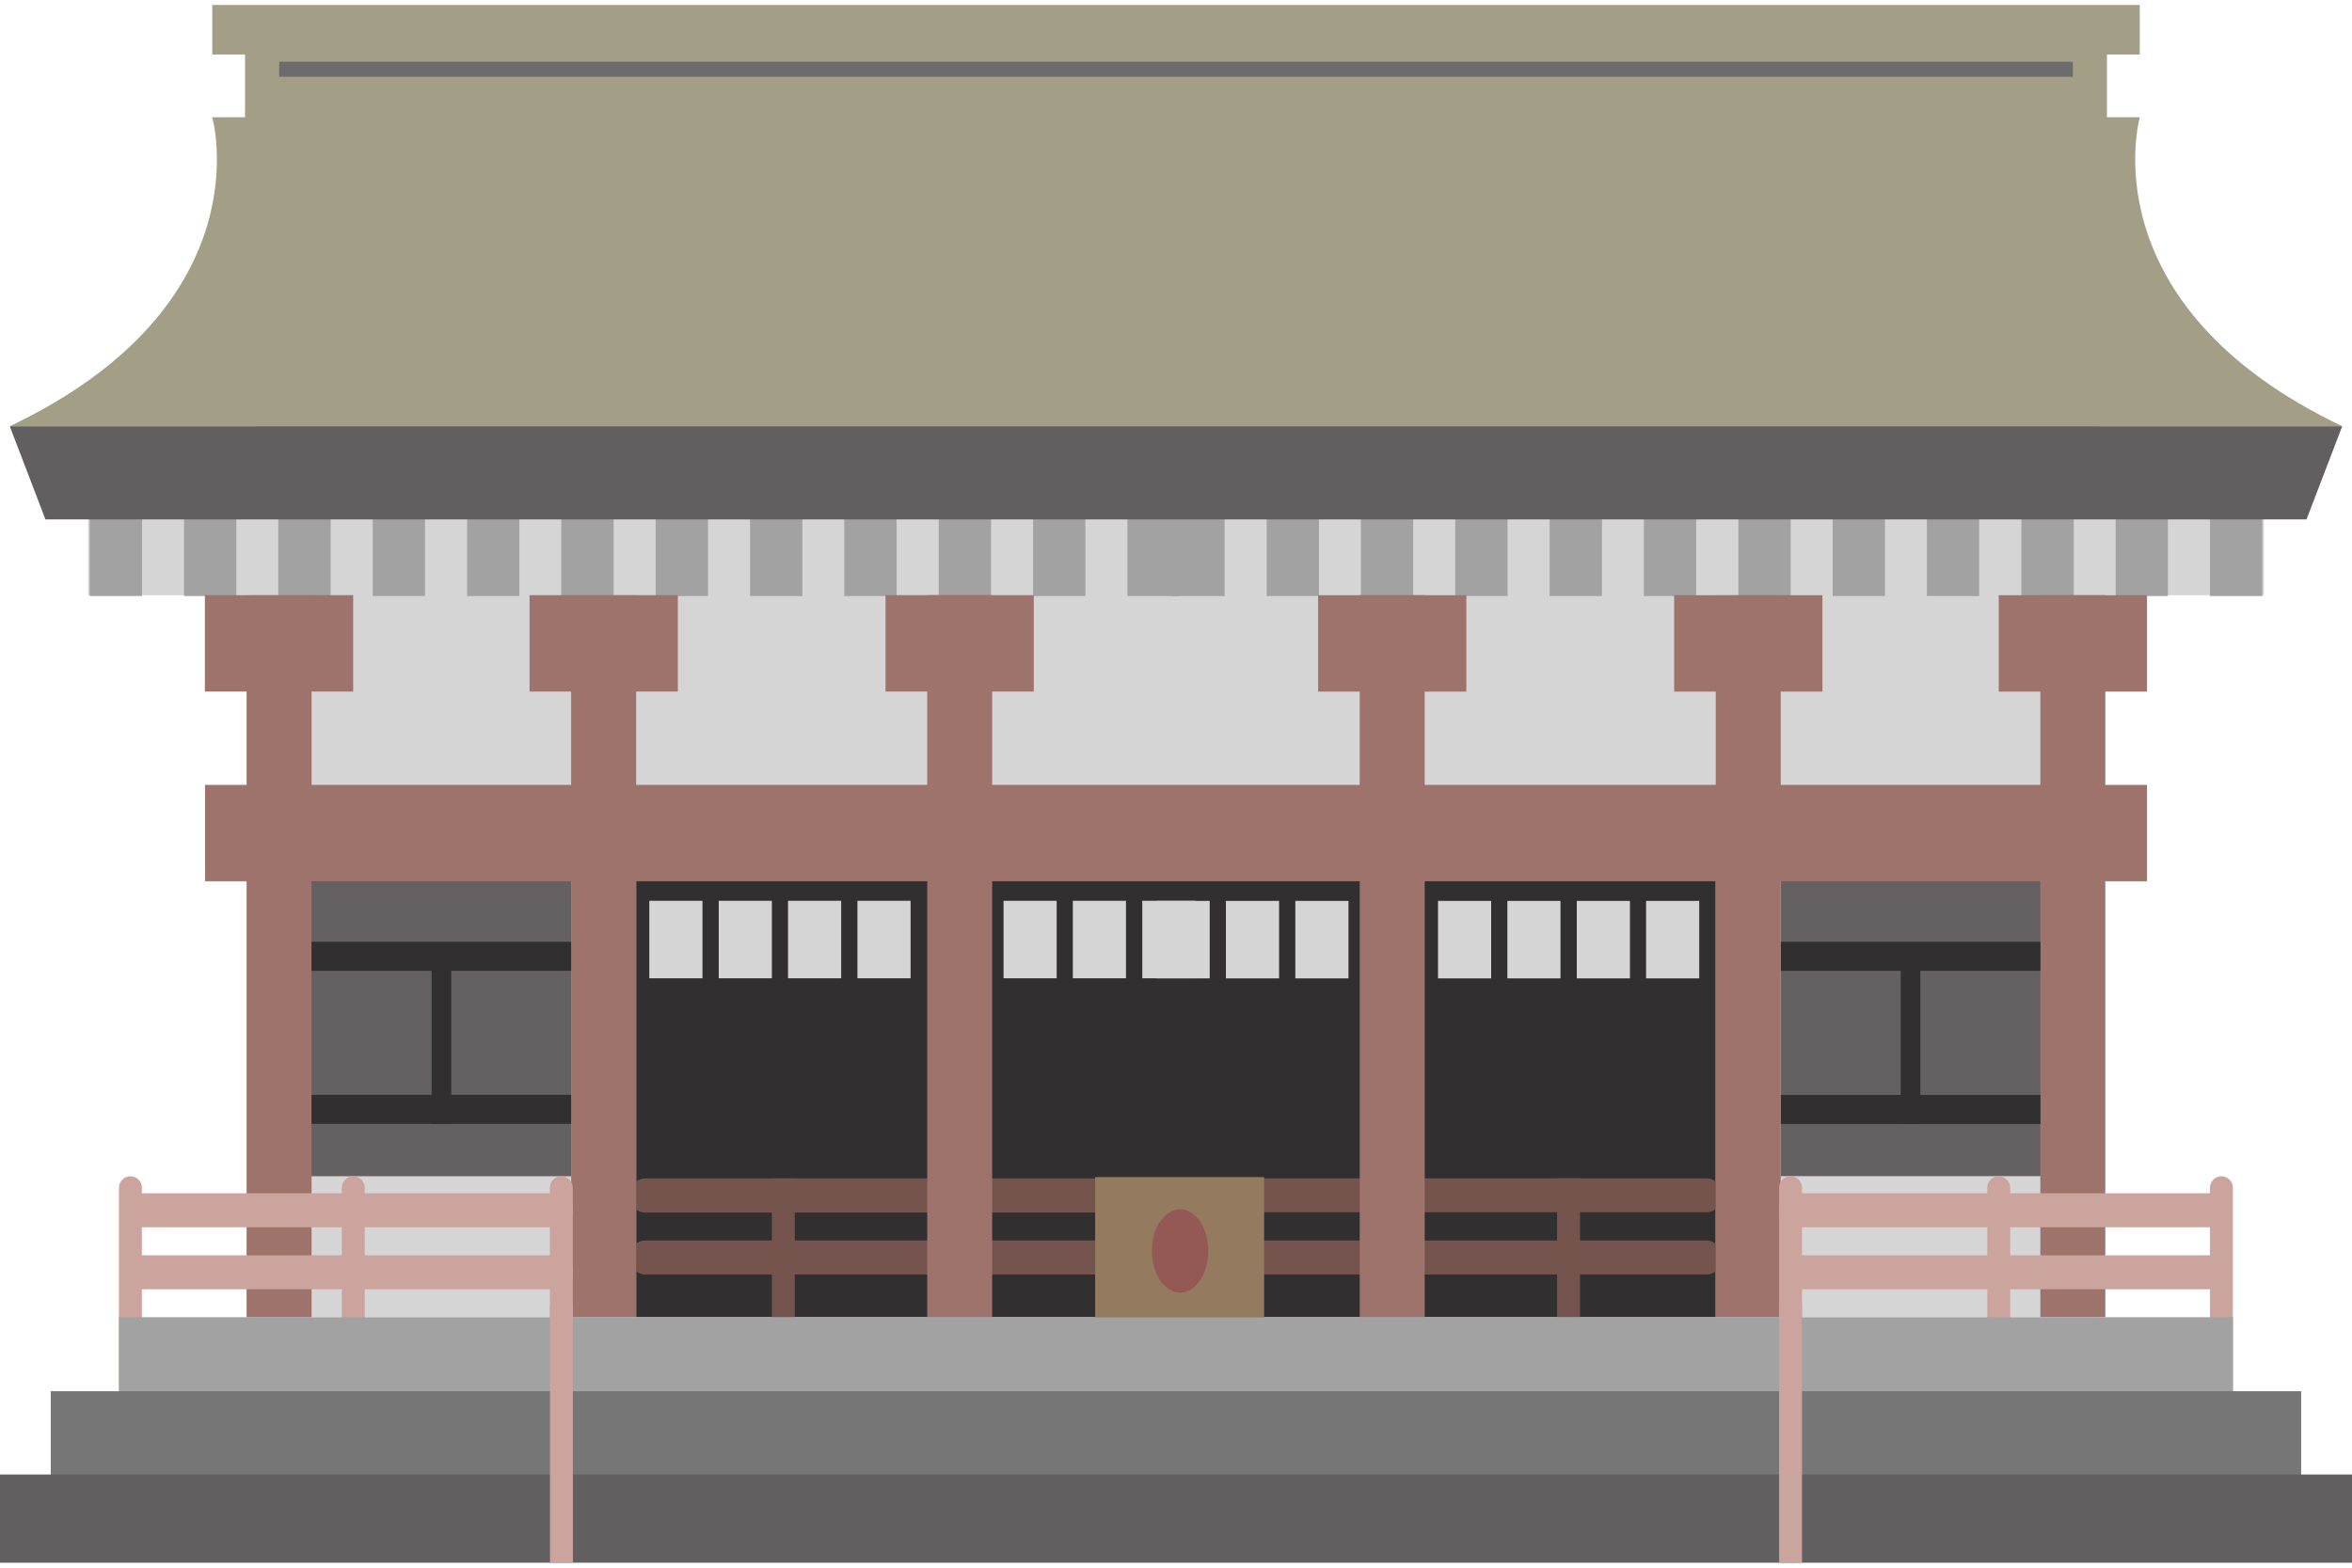 <svg width="45" height="30" viewBox="0 0 45 30" fill="none" xmlns="http://www.w3.org/2000/svg">
<path d="M22.57 8.157H22.429H4.854V25.208H22.429H22.57H40.146V8.157H22.57Z" fill="#D5D5D6"/>
<g style="mix-blend-mode:multiply">
<path d="M22.57 11.095L22.429 11.406H4.854V12.831H22.429H22.57H40.146V11.095H22.57Z" fill="#D5D5D6"/>
</g>
<path d="M22.569 15.349H22.428H12.171V25.207H22.428H22.569H32.826V15.349H22.569Z" fill="#322F30"/>
<path d="M40.939 2.244H40.312V1.043H40.939V0.095H4.061V1.043H4.688V2.244H4.061C4.061 2.244 5.085 5.823 0.187 8.157H44.815C39.917 5.821 40.941 2.242 40.941 2.242L40.939 2.244Z" fill="#A29F86"/>
<path d="M12.074 22.934V22.819C12.074 22.671 12.194 22.551 12.342 22.551H21.135C21.282 22.551 21.402 22.671 21.402 22.819V22.936C21.402 23.084 21.282 23.204 21.135 23.204H12.342C12.194 23.204 12.074 23.084 12.074 22.936V22.934Z" fill="#75544E"/>
<path d="M12.074 24.006V24.121C12.074 24.269 12.194 24.389 12.342 24.389H21.135C21.282 24.389 21.402 24.269 21.402 24.121V24.006C21.402 23.858 21.282 23.738 21.135 23.738H12.342C12.194 23.738 12.074 23.858 12.074 24.006Z" fill="#75544E"/>
<path d="M15.206 22.551H14.768V25.21H15.206V22.551Z" fill="#75544E"/>
<path d="M5.825 9.531H1.686V11.39H5.825V9.531Z" fill="#D5D5D6"/>
<path d="M10.928 15.349H5.73V22.509H10.928V15.349Z" fill="#656062"/>
<path d="M2.717 9.923H1.716V11.406H2.717V9.923Z" fill="#A2A2A2"/>
<path d="M4.522 9.923H3.521V11.406H4.522V9.923Z" fill="#A2A2A2"/>
<path d="M6.326 9.923H5.325V11.406H6.326V9.923Z" fill="#A2A2A2"/>
<path d="M8.132 9.923H7.131V11.406H8.132V9.923Z" fill="#A2A2A2"/>
<path d="M9.937 9.923H8.937V11.406H9.937V9.923Z" fill="#A2A2A2"/>
<path d="M11.74 9.923H10.739V11.406H11.74V9.923Z" fill="#A2A2A2"/>
<path d="M13.546 9.923H12.545V11.406H13.546V9.923Z" fill="#A2A2A2"/>
<path d="M15.351 9.923H14.351V11.406H15.351V9.923Z" fill="#A2A2A2"/>
<path d="M17.155 9.923H16.154V11.406H17.155V9.923Z" fill="#A2A2A2"/>
<path d="M18.961 9.923H17.96V11.406H18.961V9.923Z" fill="#A2A2A2"/>
<path d="M20.766 9.923H19.766V11.406H20.766V9.923Z" fill="#A2A2A2"/>
<path d="M22.572 9.923H21.571V11.406H22.572V9.923Z" fill="#A2A2A2"/>
<path d="M5.961 25.21L5.961 11.392H4.718L4.718 25.21H5.961Z" fill="#9D736B"/>
<path d="M3.92 13.234H6.757V11.389H3.92L3.92 13.234Z" fill="#9D736B"/>
<path d="M12.171 25.21V11.392H10.928V25.21H12.171Z" fill="#9D736B"/>
<path d="M10.132 13.234H12.969V11.389H10.132V13.234Z" fill="#9D736B"/>
<path d="M18.983 25.207V11.39H17.74V25.207H18.983Z" fill="#9D736B"/>
<path d="M16.943 13.234H19.779V11.389H16.943V13.234Z" fill="#9D736B"/>
<path d="M2.495 26.782C2.376 26.782 2.276 26.683 2.276 26.563V22.728C2.276 22.608 2.376 22.509 2.495 22.509C2.615 22.509 2.715 22.608 2.715 22.728V26.563C2.715 26.683 2.615 26.782 2.495 26.782Z" fill="#CBA49E"/>
<path d="M2.304 23.102V23.217C2.304 23.365 2.423 23.485 2.571 23.485H10.693C10.841 23.485 10.961 23.365 10.961 23.217V23.102C10.961 22.954 10.841 22.835 10.693 22.835H2.571C2.423 22.835 2.304 22.954 2.304 23.102Z" fill="#CBA49E"/>
<path d="M2.304 24.29V24.405C2.304 24.553 2.423 24.672 2.571 24.672H10.693C10.841 24.672 10.961 24.553 10.961 24.405V24.29C10.961 24.142 10.841 24.022 10.693 24.022H2.571C2.423 24.022 2.304 24.142 2.304 24.29Z" fill="#CBA49E"/>
<path d="M6.759 26.782C6.639 26.782 6.54 26.683 6.54 26.563V22.728C6.54 22.608 6.639 22.509 6.759 22.509C6.879 22.509 6.978 22.608 6.978 22.728V26.563C6.978 26.683 6.879 26.782 6.759 26.782Z" fill="#CBA49E"/>
<path d="M10.74 26.782C10.62 26.782 10.521 26.683 10.521 26.563V22.728C10.521 22.608 10.62 22.509 10.74 22.509C10.86 22.509 10.959 22.608 10.959 22.728V26.563C10.959 26.683 10.86 26.782 10.74 26.782Z" fill="#CBA49E"/>
<path d="M13.44 17.238H12.423V18.721H13.44V17.238Z" fill="#D5D5D6"/>
<path d="M14.768 17.238H13.751V18.721H14.768V17.238Z" fill="#D5D5D6"/>
<path d="M16.094 17.238H15.077V18.721H16.094V17.238Z" fill="#D5D5D6"/>
<path d="M17.422 17.238H16.405V18.721H17.422V17.238Z" fill="#D5D5D6"/>
<path d="M20.217 17.238H19.2V18.721H20.217V17.238Z" fill="#D5D5D6"/>
<path d="M21.543 17.238H20.526V18.721H21.543V17.238Z" fill="#D5D5D6"/>
<path d="M22.872 17.238H21.855V18.721H22.872V17.238Z" fill="#D5D5D6"/>
<path d="M10.928 18.022H5.961V18.578H10.928V18.022Z" fill="#322F30"/>
<path d="M10.928 20.951H5.961V21.506H10.928V20.951Z" fill="#322F30"/>
<path d="M8.634 21.506V18.093H8.258V21.506H8.634Z" fill="#322F30"/>
<path d="M23.593 22.934V22.816C23.593 22.669 23.713 22.549 23.86 22.549H32.653C32.801 22.549 32.921 22.669 32.921 22.816V22.932C32.921 23.079 32.801 23.199 32.653 23.199H23.86C23.713 23.199 23.593 23.079 23.593 22.932V22.934Z" fill="#75544E"/>
<path d="M23.593 24.006V24.122C23.593 24.269 23.712 24.389 23.86 24.389H32.653C32.801 24.389 32.921 24.269 32.921 24.122V24.006C32.921 23.859 32.801 23.739 32.653 23.739H23.86C23.712 23.739 23.593 23.859 23.593 24.006Z" fill="#75544E"/>
<path d="M29.791 25.207H30.23V22.549H29.791V25.207Z" fill="#75544E"/>
<path d="M39.175 11.39H43.315V9.531H39.175V11.39Z" fill="#D5D5D6"/>
<path d="M34.072 22.507H39.27V15.347H34.072V22.507Z" fill="#656062"/>
<path d="M42.283 11.406H43.284V9.923H42.283V11.406Z" fill="#A2A2A2"/>
<path d="M40.478 11.406H41.478V9.923H40.478V11.406Z" fill="#A2A2A2"/>
<path d="M38.675 11.406H39.676V9.923H38.675V11.406Z" fill="#A2A2A2"/>
<path d="M36.866 11.406H37.867V9.923H36.866V11.406Z" fill="#A2A2A2"/>
<path d="M35.064 11.406H36.065V9.923H35.064V11.406Z" fill="#A2A2A2"/>
<path d="M33.26 11.406H34.261V9.923H33.26V11.406Z" fill="#A2A2A2"/>
<path d="M31.452 11.406H32.453V9.923H31.452V11.406Z" fill="#A2A2A2"/>
<path d="M29.649 11.406H30.649V9.923H29.649V11.406Z" fill="#A2A2A2"/>
<path d="M27.843 11.406H28.844V9.923H27.843V11.406Z" fill="#A2A2A2"/>
<path d="M26.037 11.406H27.038V9.923H26.037V11.406Z" fill="#A2A2A2"/>
<path d="M24.235 11.406H25.235V9.923H24.235V11.406Z" fill="#A2A2A2"/>
<path d="M22.429 11.406H23.43V9.923H22.429V11.406Z" fill="#A2A2A2"/>
<path d="M22.569 8.157H22.428H0.187L0.869 9.939H22.428H22.569H44.13L44.813 8.157H22.569Z" fill="#615F5F"/>
<path d="M24.779 15.02H20.222H3.923V16.864H20.222H24.779H41.078V15.02H24.779Z" fill="#9D736B"/>
<path d="M40.28 25.207V11.39H39.037V25.207H40.28Z" fill="#9D736B"/>
<path d="M41.078 11.39H38.241V13.235H41.078V11.39Z" fill="#9D736B"/>
<path d="M34.07 25.21V11.392H32.827V25.21H34.07Z" fill="#9D736B"/>
<path d="M34.868 11.39H32.031V13.235H34.868V11.39Z" fill="#9D736B"/>
<path d="M27.258 25.207V11.39H26.015V25.207H27.258Z" fill="#9D736B"/>
<path d="M28.055 11.39H25.219V13.235H28.055V11.39Z" fill="#9D736B"/>
<path d="M22.569 1.181H22.429H5.341V1.469H22.429H22.569H39.659V1.181H22.569Z" fill="#6D6C6C"/>
<path d="M42.502 26.782C42.622 26.782 42.721 26.683 42.721 26.563V22.728C42.721 22.608 42.622 22.509 42.502 22.509C42.382 22.509 42.283 22.608 42.283 22.728V26.563C42.283 26.683 42.382 26.782 42.502 26.782Z" fill="#CBA49E"/>
<path d="M34.039 23.102V23.217C34.039 23.365 34.159 23.485 34.307 23.485H42.428C42.576 23.485 42.696 23.365 42.696 23.217V23.102C42.696 22.954 42.576 22.835 42.428 22.835H34.307C34.159 22.835 34.039 22.954 34.039 23.102Z" fill="#CBA49E"/>
<path d="M34.042 24.29V24.405C34.042 24.553 34.162 24.672 34.309 24.672H42.431C42.579 24.672 42.699 24.553 42.699 24.405V24.29C42.699 24.142 42.579 24.022 42.431 24.022H34.309C34.162 24.022 34.042 24.142 34.042 24.29Z" fill="#CBA49E"/>
<path d="M38.241 26.782C38.361 26.782 38.46 26.683 38.46 26.563V22.728C38.46 22.608 38.361 22.509 38.241 22.509C38.121 22.509 38.022 22.608 38.022 22.728V26.563C38.022 26.683 38.121 26.782 38.241 26.782Z" fill="#CBA49E"/>
<path d="M34.258 26.782C34.378 26.782 34.477 26.683 34.477 26.563V22.728C34.477 22.608 34.378 22.509 34.258 22.509C34.138 22.509 34.039 22.608 34.039 22.728V26.563C34.039 26.683 34.138 26.782 34.258 26.782Z" fill="#CBA49E"/>
<path d="M22.57 25.207H22.429H2.276V26.819H22.429H22.57H42.722V25.207H22.57Z" fill="#A2A2A2"/>
<path d="M22.569 26.623H22.428H0.971V28.235H22.428H22.569H44.027V26.623H22.569Z" fill="#767676"/>
<path d="M22.569 28.217H22.428H0V29.905H22.428H22.569H45V28.217H22.569Z" fill="#615F5F"/>
<path d="M34.039 25.007C34.039 24.827 34.138 24.682 34.258 24.682C34.378 24.682 34.477 24.829 34.477 25.007V29.905H34.039V25.007Z" fill="#CBA49E"/>
<path d="M31.494 18.723H32.511V17.24H31.494V18.723Z" fill="#D5D5D6"/>
<path d="M30.168 18.723H31.185V17.24H30.168V18.723Z" fill="#D5D5D6"/>
<path d="M28.84 18.723H29.856V17.24H28.84V18.723Z" fill="#D5D5D6"/>
<path d="M27.513 18.723H28.53V17.24H27.513V18.723Z" fill="#D5D5D6"/>
<path d="M24.783 18.723H25.8V17.24H24.783V18.723Z" fill="#D5D5D6"/>
<path d="M23.455 18.723H24.472V17.24H23.455V18.723Z" fill="#D5D5D6"/>
<path d="M22.128 18.723H23.145V17.24H22.128V18.723Z" fill="#D5D5D6"/>
<path d="M34.072 18.578H39.039V18.022H34.072V18.578Z" fill="#322F30"/>
<path d="M34.072 21.509H39.039V20.953H34.072V21.509Z" fill="#322F30"/>
<path d="M36.742 21.506V18.093H36.366V21.506H36.742Z" fill="#322F30"/>
<path d="M10.961 25.007C10.961 24.827 10.861 24.682 10.742 24.682C10.622 24.682 10.523 24.829 10.523 25.007V29.905H10.961V25.007Z" fill="#CBA49E"/>
<path d="M24.186 22.525H20.953V25.21H24.186V22.525Z" fill="#947A5F"/>
<path d="M23.118 23.939C23.118 24.38 22.876 24.737 22.579 24.737C22.281 24.737 22.039 24.38 22.039 23.939C22.039 23.498 22.281 23.141 22.579 23.141C22.876 23.141 23.118 23.498 23.118 23.939Z" fill="#955955"/>
</svg>
